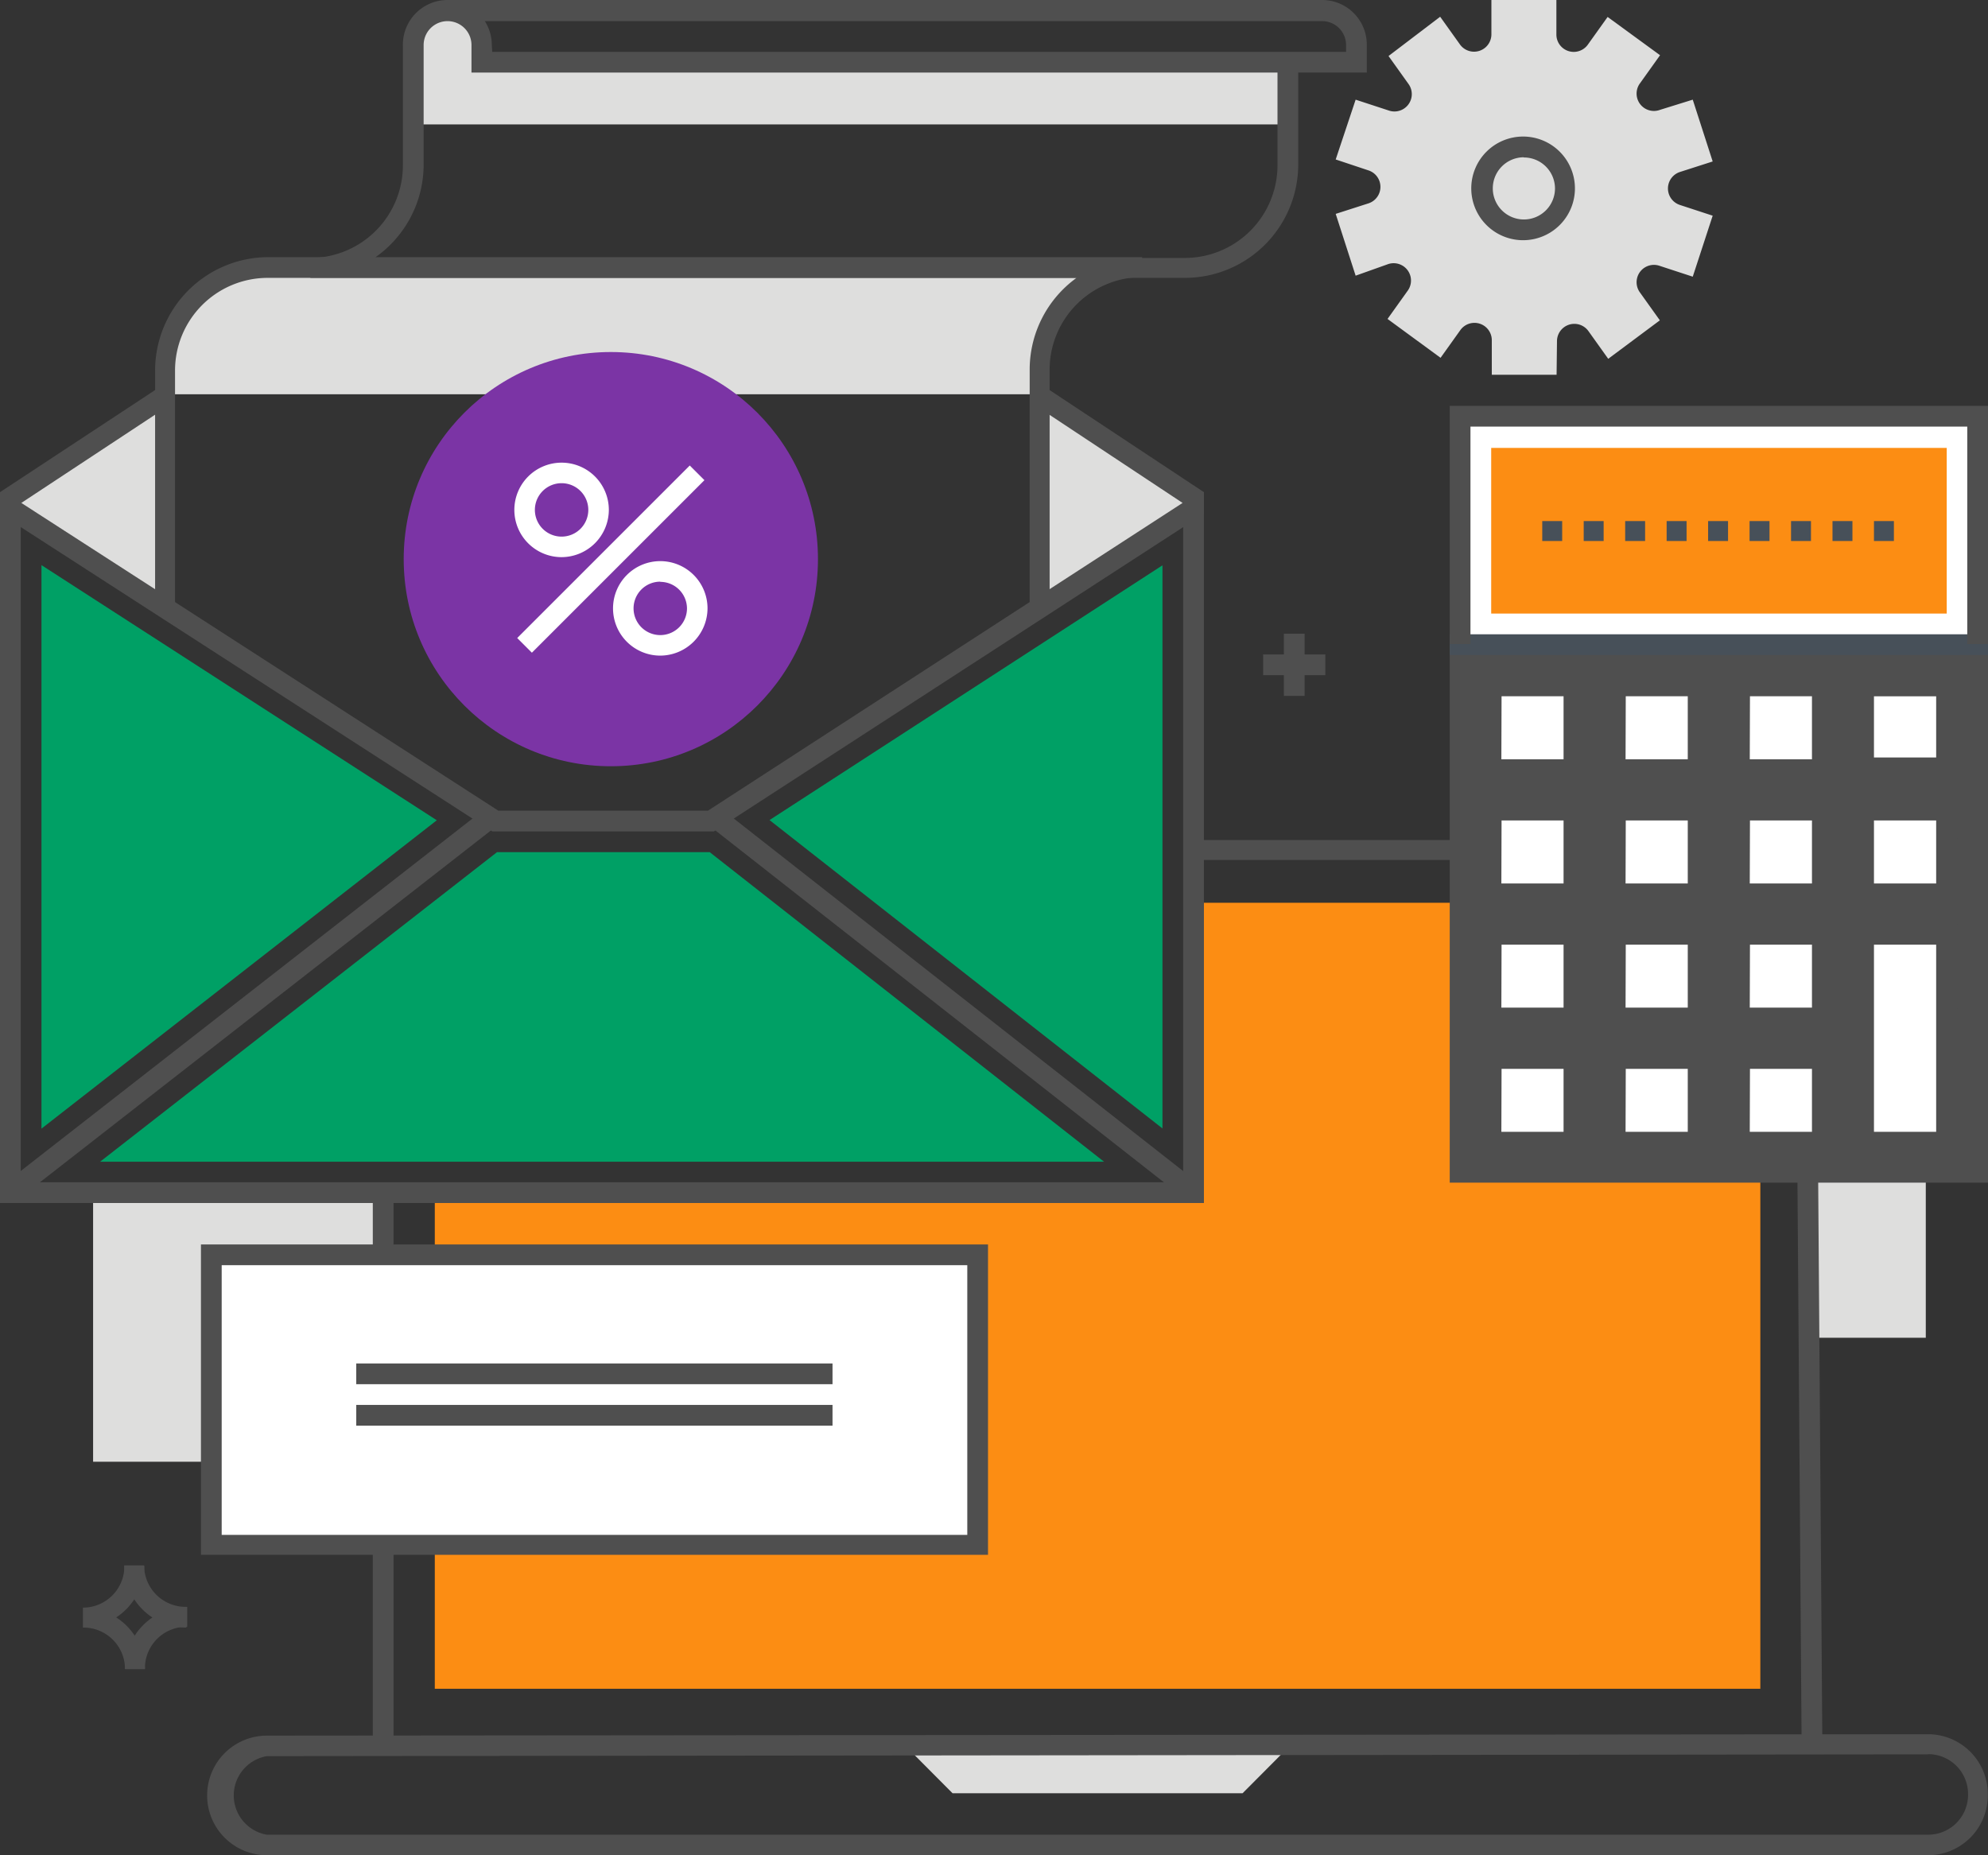 <svg xmlns="http://www.w3.org/2000/svg" viewBox="0 0 99.72 93.07">
	<rect x="0" y="0" width="99.72" height="93.07" fill="#333333" stroke="none"/>
	<path fill="#dededd" d="M52.33 20.2l7.56 5.09-7.7 5.09.14-10.18zm-44.27 0L.5 25.29l7.7 5.09-.14-10.18zm82.31 36.52h6.23v10.39h-6.23zm-85.7 3.11h14.54v13.5H4.67zM64.4 87.88l-2.07 2.08H47.78l-2.07-2.08H64.4z"/>
	<path fill="#4f4f4f" d="M18.7 59.83h1.04v27.48H18.7zm71.67 27.54l-.31-41.94a2.29 2.29 0 00-2.28-2.29H60v-1h27.78a3.33 3.33 0 013.32 3.32l.31 41.94z"/>
	<path fill="#4f4f4f" d="M96.72 93.07H13.39a3 3 0 010-6L96.71 87a3 3 0 013 3v.09a3 3 0 01-2.99 2.98zm0-5.06l-83.34.09a2 2 0 000 3.94h83.34a2 2 0 002-2V90a2 2 0 00-2-2z"/>
	<path fill="#fc8d13" d="M59.75 59.83V45.29H88.3v39.43H21.81V59.83h37.94z"/>
	<path fill="#4f4f4f" d="M64.4 31.79h1.04v3.12H64.4z"/>
	<path fill="#4f4f4f" d="M63.36 32.83h3.12v1.04h-3.12zM4.16 81.65v-1a2.08 2.08 0 002.08-2.08h1a3.12 3.12 0 01-3.08 3.08z"/>
	<path fill="#4f4f4f" d="M9.35 81.65a3.12 3.12 0 01-3.12-3.12h1a2.08 2.08 0 002.08 2.08zm-2.08 2.08h-1a2.08 2.08 0 00-2.08-2.08v-1a3.12 3.12 0 013.08 3.08z"/>
	<path fill="#4f4f4f" d="M7.27 83.73h-1a3.12 3.12 0 013.12-3.12v1a2.08 2.08 0 00-2.12 2.12z"/>
	<path fill="#dededd" d="M22.43.47a1.69 1.69 0 00-1.69 1.69v2.26h3.38V2.16A1.69 1.69 0 0022.43.47z"/>
	<path fill="#dededd" d="M20.78 3.05h43.87v3.19H20.78zm31.35 16.73H8.26V18.5a5 5 0 015-5h43.9a5.06 5.06 0 00-5 5.06z"/>
	<path fill="#ffd15d" d="M59.87 25v-.03l-.05.03h.05zm-58.57.49l-.78-.52v.52h.78z"/>
	<path fill="#00a065" d="M58.31 56.61V28.36L38.6 41.14l19.71 15.47zm-2.93 1.67L35.6 42.75H24.93L5.02 58.28h50.36zM21.91 41.15L2.08 28.35v28.27l19.83-15.47z"/>
	<path fill="#4f4f4f" d="M35.673 41.494l.642-.818L60.09 59.33l-.642.818zM.292 59.327L24.244 40.64l.64.82L.931 60.147z"/>
	<path fill="#4f4f4f" d="M35.81 41.71H24.7L0 25.77v-1.08l8.02-5.28.57.86-7.52 4.96L25 40.67h10.51l23.81-15.44-7.49-4.96.58-.86 7.98 5.28v1.08L35.81 41.71z"/>
	<path fill="#4f4f4f" d="M60.39 60.35H0V25.49h1.04v33.82h58.31V25h1.04v35.35zm-.95-46.41H15.57v-1a4.65 4.65 0 004.64-4.64v-6A2.24 2.24 0 0122.45 0h43.87a2.24 2.24 0 012.24 2.24v1.4h-3.44v4.62a5.69 5.69 0 01-5.68 5.68zm-40.6-1h40.6a4.65 4.65 0 004.64-4.64V3.64H23.65V2.26a1.2 1.2 0 00-2.4 0v6a5.68 5.68 0 01-2.41 4.64zM24.69 2.6h42.83v-.34a1.2 1.2 0 00-1.2-1.2h-42a2.23 2.23 0 01.35 1.2z"/>
	<path fill="#4f4f4f" d="M52.65 30.67h-1V18.58A5.68 5.68 0 0154 13.94H13.42a4.65 4.65 0 00-4.64 4.64v11.87h-1V18.58a5.69 5.69 0 015.68-5.68h43.83v1a4.65 4.65 0 00-4.64 4.64z"/>
	<circle cx="30.64" cy="28.05" r="10.39" fill="#7b34a5"/>
	<path fill="#fff" d="M28.17 27.95a2.37 2.37 0 112.37-2.37 2.38 2.38 0 01-2.37 2.37zm0-3.71a1.34 1.34 0 101.34 1.34 1.34 1.34 0 00-1.34-1.34zm4.95 8.65a2.37 2.37 0 112.37-2.37 2.38 2.38 0 01-2.37 2.37zm0-3.71a1.34 1.34 0 101.34 1.34 1.34 1.34 0 00-1.34-1.33zm-7.176 2.828l8.655-8.655.736.736-8.655 8.655zM10.6 62.95h38.43v14.54H10.6z"/>
	<path fill="#4f4f4f" d="M49.56 78H10.08V62.43h39.48zm-38.44-1h37.4V63.47h-37.4z"/>
	<path fill="#fff" d="M17.87 68.92h23.89"/>
	<path fill="#4f4f4f" d="M17.87 68.4h23.89v1.04H17.87z"/>
	<path fill="#fff" d="M17.87 71h23.89"/>
	<path fill="#4f4f4f" d="M17.87 70.48h23.89v1.04H17.87z"/>
	<path fill="#fff" d="M73.24 20.91H99.2v37.7H73.24z"/>
	<path fill="#fc8d13" d="M74.8 22.47h22.85v8.31H74.8z"/>
	<path fill="#4f4f4f" d="M72.72 32.33v27h27v-27zM79 57.26h-4.2v-4.15H79zM79 51h-4.2v-4.13H79zm0-6.23h-4.2v-4.13H79zm0-6.23h-4.2v-4.13H79zm6.23 18.69H81v-4.12h4.16zm0-6.23H81v-4.13h4.16zm0-6.23H81v-4.13h4.16zm0-6.23H81v-4.13h4.16zm6.23 18.69h-4.2v-4.12h4.16zm0-6.23h-4.2v-4.13h4.16zm0-6.23h-4.2v-4.13h4.16zm0-6.23h-4.2v-4.13h4.16zM97.65 51v6.23h-4.16V46.87h4.16zm0-6.23h-4.16v-4.13h4.16zm0-6.23h-4.16v-4.13h4.16z"/>
	<path fill="#4f4f4f" d="M79.47 39.09h-5.19v-5.2h5.19zm-4.16-1h3.12v-3.16h-3.11zm4.16 7.23h-5.19v-5.2h5.19zm-4.16-1h3.12v-3.16h-3.11zm4.16 7.23h-5.19v-5.2h5.19zm-4.16-1h3.12v-3.16h-3.11zm4.16 7.23h-5.19v-5.19h5.19zm-4.16-1h3.12v-3.16h-3.11zM85.7 39.09h-5.19v-5.2h5.19zm-4.16-1h3.12v-3.16h-3.11zm4.16 7.23h-5.19v-5.2h5.19zm-4.16-1h3.12v-3.16h-3.11zm4.16 7.23h-5.19v-5.2h5.19zm-4.16-1h3.12v-3.16h-3.11zm4.16 7.23h-5.19v-5.19h5.19zm-4.16-1h3.12v-3.16h-3.11zm10.39-17.69h-5.19v-5.2h5.19zm-4.16-1h3.12v-3.16h-3.11zm4.16 7.23h-5.19v-5.2h5.19zm-4.16-1h3.12v-3.16h-3.11zm4.16 7.23h-5.19v-5.2h5.19zm-4.16-1h3.12v-3.16h-3.11zm4.16 7.23h-5.19v-5.19h5.19zm-4.16-1h3.12v-3.16h-3.11zm10.39-17.69H93v-5.2h5.19zM94 38h3.12v-3.07H94zm4.16 7.32H93v-5.2h5.19zm-4.16-1h3.12v-3.16H94zm4.16 13.46H93V46.35h5.19zm-4.16-1h3.12v-9.39H94z"/>
	<path fill="#fff" d="M72.72 32.33h27"/>
	<path fill="#475059" d="M72.72 31.82h27v1.04h-27zM95 27.14h-1v-1h1zm-2.08 0h-1v-1h1zm-2.08 0h-1v-1h1zm-2.08 0h-1v-1h1zm-2.08 0h-1v-1h1zm-2.08 0h-1v-1h1zm-2.08 0h-1v-1h1zm-2.08 0h-1v-1h1zm-2.08 0h-1v-1h1z"/>
	<path fill="#4f4f4f" d="M99.72 32.31h-1.04V21.4H73.76v10.91h-1.04V20.36h27v11.95z"/>
	<path fill="#dededd" d="M68.34 5.61l1.15.39A1.39 1.39 0 0071 3.85l-.71-1 1.8-1.3.71 1a1.39 1.39 0 002.51-.81V.52h2.22v1.22a1.39 1.39 0 002.51.82l.72-1 1.79 1.31-.72 1A1.39 1.39 0 0083.42 6l1.16-.37.68 2.11-1.16.37a1.39 1.39 0 000 2.64l1.16.38-.68 2.07-1.16-.38A1.39 1.39 0 0081.87 15l.71 1-1.8 1.3-.71-1a1.39 1.39 0 00-2.51.81v1.22h-2.22v-1.27a1.39 1.39 0 00-2.51-.82l-.72 1-1.79-1.31.72-1a1.39 1.39 0 00-1.55-2.14l-1.16.37-.68-2.11 1.16-.37a1.39 1.39 0 000-2.64l-1.16-.38z"/>
	<path fill="#dededd" d="M78.08 18.8h-3.25v-1.74a.87.87 0 00-1.57-.51l-1 1.4L69.6 16l1-1.4a.87.87 0 00-1-1.34l-1.6.57-1-3.1 1.65-.53a.87.87 0 000-1.65L67 8l1-3 1.65.54a.87.87 0 001-1.33l-1-1.4L72.24.84l1 1.4a.87.87 0 001.57-.51V0h3.26v1.74a.87.87 0 001.57.51l1-1.4 2.63 1.92-1 1.4a.87.87 0 001 1.34L84.91 5l1 3.1-1.65.53a.87.87 0 000 1.65l1.65.54-1 3.06-1.65-.54a.87.87 0 00-1 1.33l1 1.4L80.67 18l-1-1.4a.87.87 0 00-1.57.51zm-2.22-1H77v-.7a1.91 1.91 0 013.5-1.1l.41.56 1-.69-.41-.56a1.91 1.91 0 012.13-2.93l.66.22.35-1.09-.66-.22a1.91 1.91 0 010-3.63l.66-.21-.36-1.12-.66.21a1.91 1.91 0 01-2.13-2.94l.37-.6-1-.69-.41.56A1.91 1.91 0 0177 1.74V1h-1.13v.7a1.91 1.91 0 01-3.45 1.12L72 2.29l-1 .69.41.56a1.91 1.91 0 01-2.13 2.93l-.66-.22-.35 1.09.66.22a1.91 1.91 0 010 3.63l-.66.21.36 1.12.66-.21a1.91 1.91 0 012.13 2.94l-.41.56 1 .69.41-.56a1.91 1.91 0 013.45 1.12z"/>
	<path fill="#4f4f4f" d="M76.43 12.05A2.6 2.6 0 1179 9.45a2.6 2.6 0 01-2.57 2.6zm0-4.16A1.56 1.56 0 1078 9.45a1.56 1.56 0 00-1.57-1.55z"/>
</svg>

